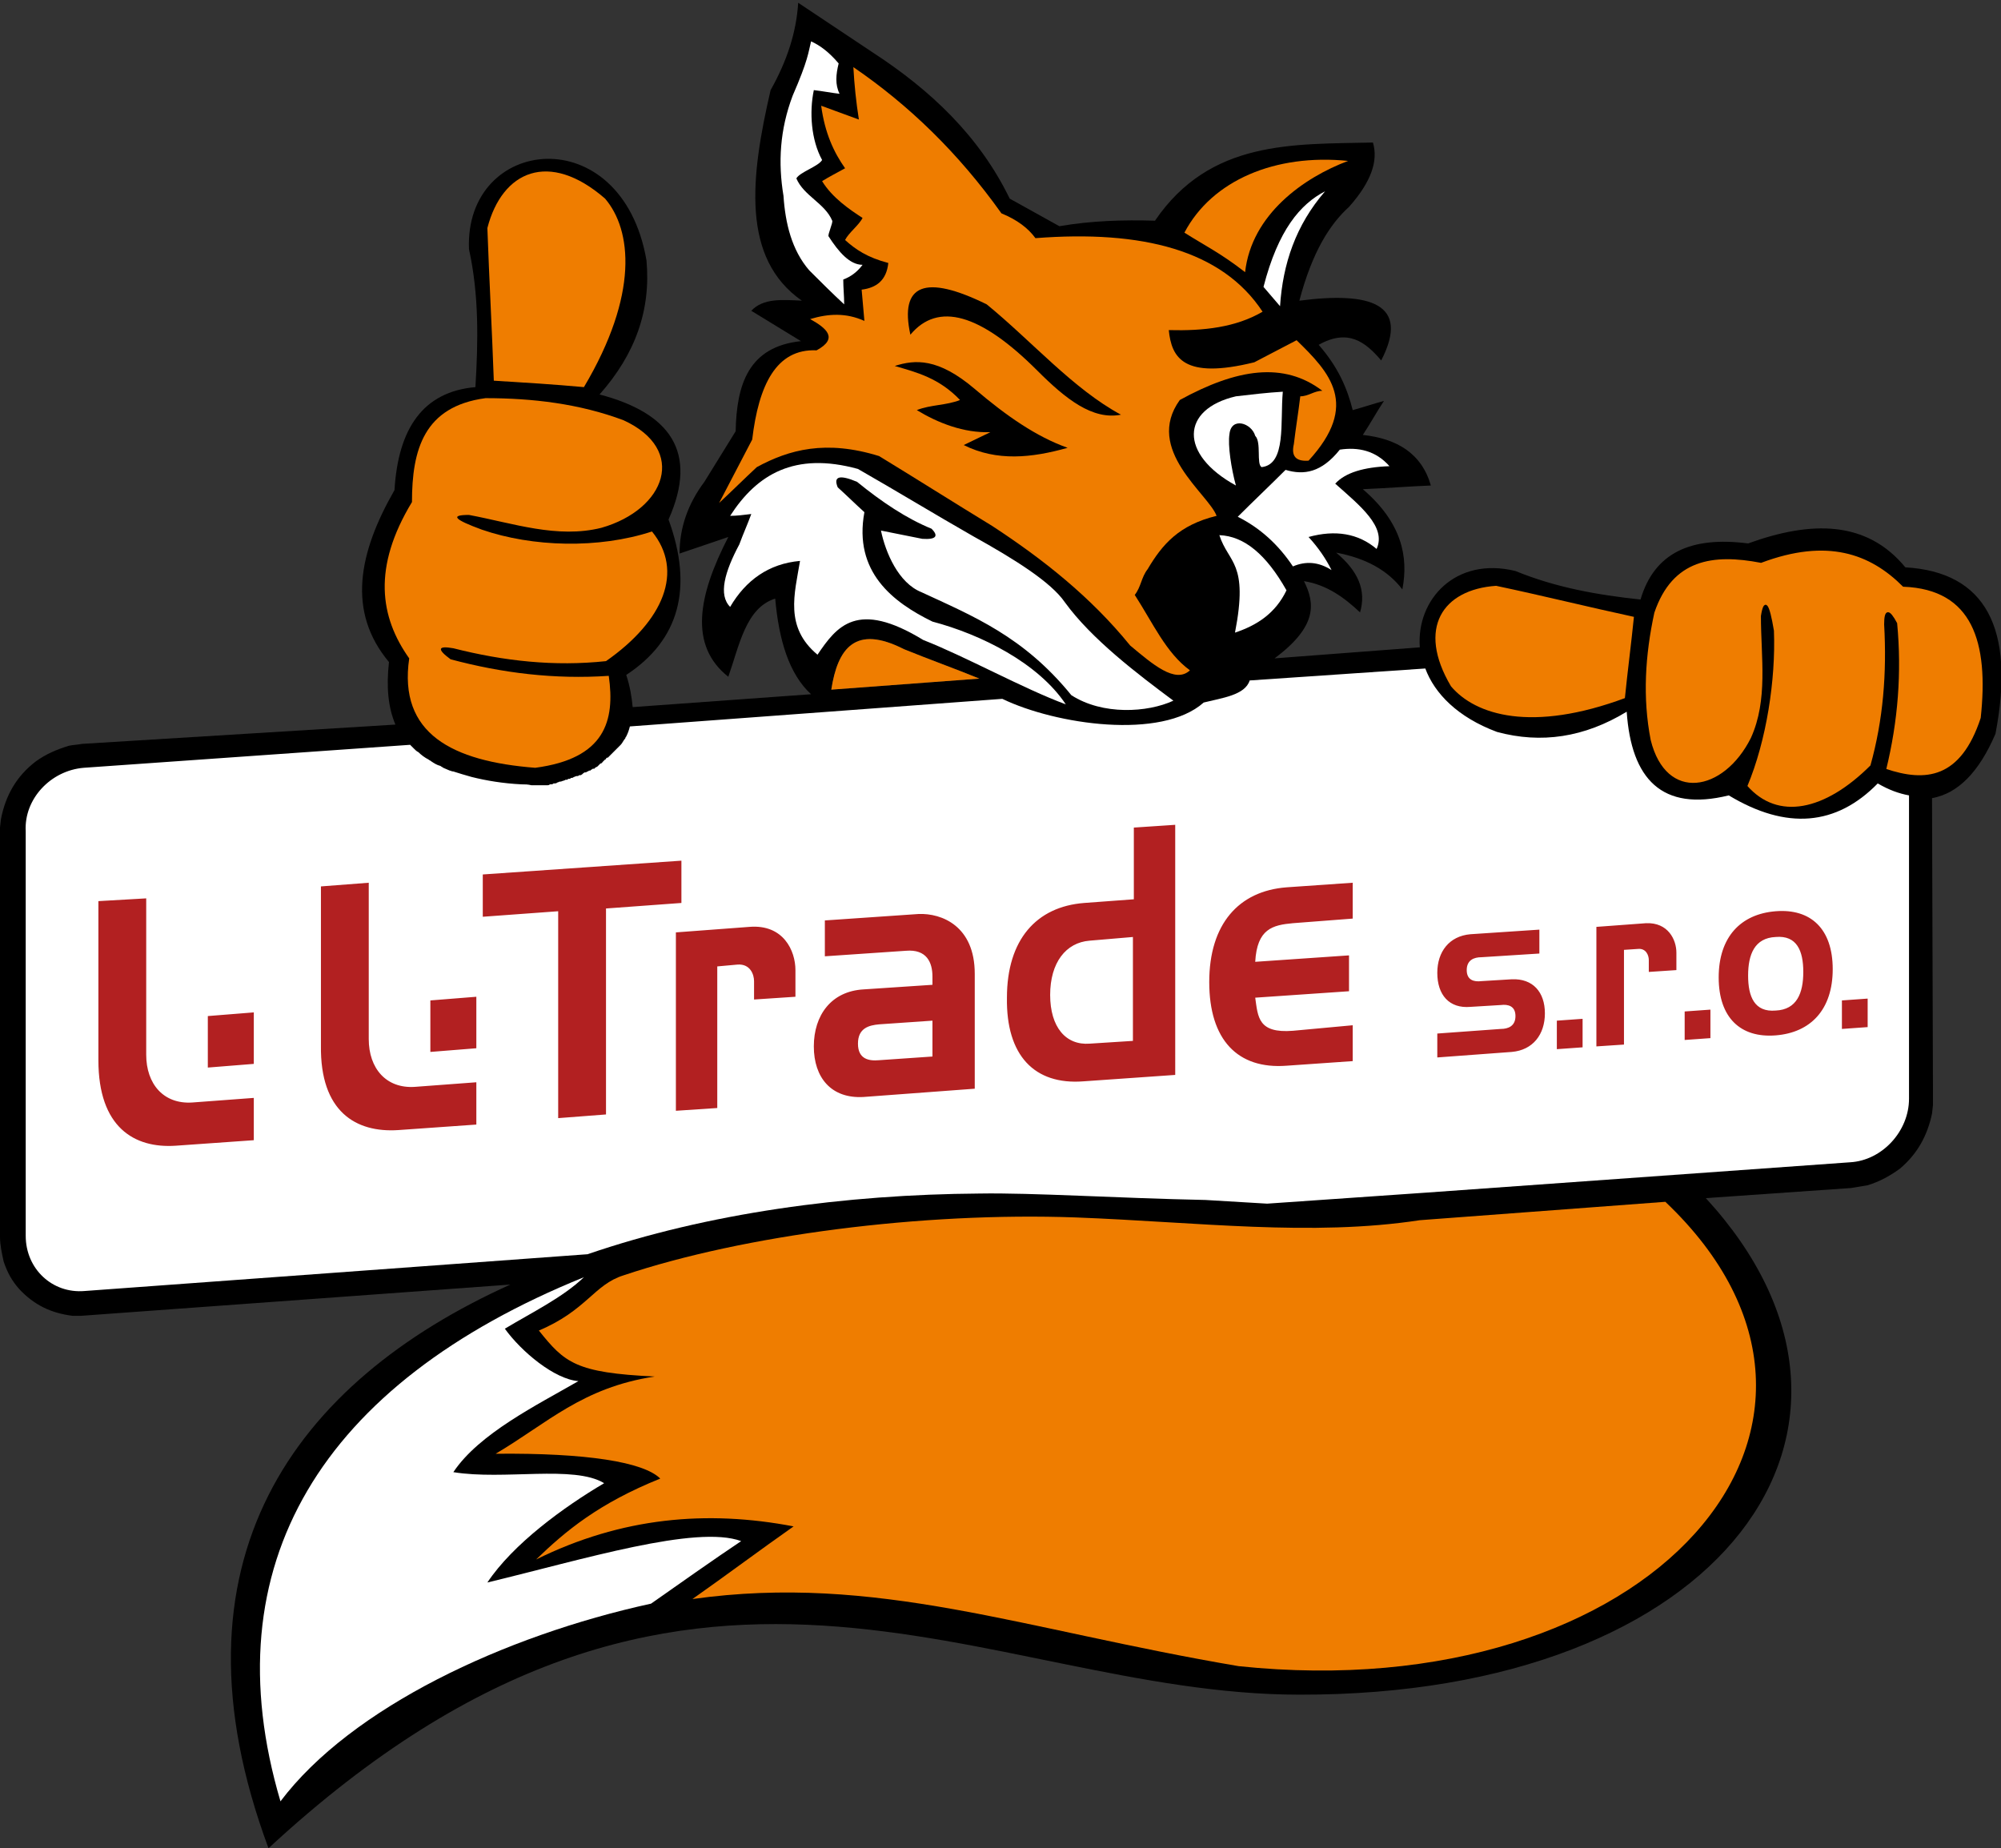 <?xml version="1.0" encoding="utf-8"?>
<!-- Generator: Adobe Illustrator 23.0.6, SVG Export Plug-In . SVG Version: 6.00 Build 0)  -->
<svg version="1.1" id="Vrstva_1" xmlns="http://www.w3.org/2000/svg" xmlns:xlink="http://www.w3.org/1999/xlink" x="0px" y="0px"
	 width="217.6px" height="201px" viewBox="0 0 217.6 201" style="enable-background:new 0 0 217.6 201;" xml:space="preserve">
<rect x="0" y="0" width="217.6" height="201" fill="#333333" stroke="none"/>
<style type="text/css">
	.st0{fill-rule:evenodd;clip-rule:evenodd;}
	.st1{fill-rule:evenodd;clip-rule:evenodd;fill:#EF7D00;}
	.st2{fill-rule:evenodd;clip-rule:evenodd;fill:#FFFFFF;}
	.st3{fill:none;stroke:#000000;stroke-width:0.216;stroke-miterlimit:10;}
	.st4{fill-rule:evenodd;clip-rule:evenodd;fill:#B22021;}
</style>
<g>
	<path class="st0" d="M106.5,73.8L90.4,75c0.7-4.5,2.6-7.1,7.9-4.4C101,71.7,103.8,72.7,106.5,73.8 M154.4,70.4l-15.8,1.2
		c4.7-3.5,4.4-6,3.2-8.4c2.5,0.4,4.4,1.8,6.1,3.4c0.7-2.4-0.2-4.5-2.6-6.5c3.2,0.6,5.6,1.9,7.2,4c0.7-3.6-0.1-7.3-4.3-10.9
		c2.5-0.1,4.9-0.3,7.4-0.4c-1-3.5-3.7-5.1-7.4-5.5c0.8-1.2,1.5-2.5,2.3-3.7c-1.1,0.3-2.3,0.7-3.4,1c-0.6-2.4-1.6-4.7-3.7-7.1
		c3.2-1.8,5.1-0.3,6.8,1.7c3.2-6.2-1.2-7.5-8.9-6.5c1.4-5.3,3.3-8.3,5.4-10.2c2.4-2.7,3.2-5,2.6-7c-8.7,0.2-17.7-0.3-23.7,8.5
		c-3.5-0.1-6.9,0-10.4,0.6c-1.8-1-3.6-2-5.4-3c-3.3-6.8-8.6-11.8-14.9-15.9c-2.7-1.8-5.4-3.6-8.1-5.4c-0.2,3.2-1.2,6.3-3,9.5
		c-2.2,9.5-3.2,18.3,3.4,22.9c-2.1-0.1-4.2-0.3-5.5,1.1c1.8,1.1,3.6,2.2,5.4,3.3c-5.7,0.6-7,4.7-7.1,9.8c-1.1,1.8-2.3,3.7-3.4,5.5
		c-1.8,2.4-2.7,5-2.7,7.8c1.8-0.6,3.5-1.2,5.3-1.8c-3.3,6.4-4.3,11.8,0,15.2c1.2-3.4,1.9-7.5,5.1-8.5c0.4,4.5,1.5,8.2,3.9,10.4
		l-19.4,1.4c-0.1-1.1-0.3-2.3-0.7-3.5c5.8-3.8,7.3-9.5,4.6-16.9c3.3-7.4,0.1-11.6-7.5-13.6c3.9-4.4,5.6-9.2,5.1-14.6
		c-2.7-15.5-19.8-13.5-19.3-1.2c1.1,5,1,10,0.7,15c-5.7,0.5-8.4,4.5-8.8,11.2c-3.9,6.8-5.2,13.2-0.6,18.7c-0.3,2.7-0.1,4.9,0.7,6.8
		L8.9,80.9C8.4,81,8,81,7.5,81.1C6.2,81.5,5,82,3.9,82.8c-2.1,1.6-3.3,3.7-3.8,6.3L0,90l0,44.5c0,0.9,0.2,1.8,0.4,2.7
		c0.4,1.2,0.9,2.1,1.7,3c1.6,1.7,3.4,2.6,5.8,2.9l0.9,0l46.7-3.4C32,150.3,17.6,169.8,29.2,201c45.7-42.3,77.7-16.7,112.1-16.7
		c46.2,0.1,67-29.2,44.2-54l15.8-1.1c0.6-0.1,1.2-0.2,1.8-0.3c1.3-0.4,2.4-1,3.5-1.8c1.9-1.6,3-3.6,3.5-6l0.1-0.9l0-2l-0.1-31.4
		c2.8-0.5,5.1-2.8,6.9-7c2.2-11.5-1.1-17.6-9.8-18.1c-4.2-5.1-10.2-5.1-17.1-2.6c-6.2-0.8-10.2,1-11.7,6.1
		c-4.7-0.5-9.2-1.3-13.6-3.1C158.3,60.5,154,65.2,154.4,70.4z"/>
	<path class="st1" d="M92.8,7.3c6,4.1,11.4,9.3,16.1,15.9c1.7,0.7,2.9,1.6,3.7,2.7c11.6-0.9,20.3,1.3,24.7,8
		c-2.9,1.7-6.4,2.1-10.2,2c0.3,3,1.6,5.4,9.3,3.5c1.5-0.8,3.1-1.6,4.6-2.4c3.6,3.5,6.9,7,1.3,13.1c-1.4,0.1-1.9-0.5-1.6-1.8
		c0.2-1.7,0.5-3.5,0.7-5.2c0.9,0,1.5-0.6,2.4-0.6c-4.2-3.2-9.3-2.4-15.5,1c-3.9,5.4,3.1,10.2,4,12.6c-4.1,1-5.9,3.1-7.5,5.8
		c-0.7,0.9-0.7,1.9-1.4,2.8c2,3.1,3.4,6.3,6,8.2c-1.6,1.5-4.1-0.7-6.5-2.7c-4.3-5.3-9.5-9.4-15-13c-4.1-2.5-8.2-5.1-12.3-7.6
		c-5.8-1.8-9.8-0.7-13.3,1.2c-1.4,1.3-2.7,2.6-4.1,3.9c1.2-2.3,2.4-4.6,3.6-6.9c0.7-5.9,2.6-9.9,7-9.7c2.4-1.3,1.1-2.4-0.7-3.4
		c2-0.6,3.9-0.7,5.9,0.2c-0.1-1.1-0.2-2.3-0.3-3.4c1.6-0.2,2.7-1,2.9-2.9c-2.3-0.6-3.6-1.5-4.7-2.5c0.4-0.8,1.5-1.6,1.9-2.4
		c-1.4-0.9-3.3-2.2-4.4-4c0.8-0.5,1.6-0.9,2.5-1.4c-1.2-1.7-2.2-3.8-2.6-6.8c1.4,0.5,2.7,1,4.1,1.5C93.1,11.1,92.9,9.2,92.8,7.3"/>
	<path class="st2" d="M88.2,4.5c0.9,0.4,1.9,1.1,3,2.4c-0.3,1.2-0.4,2.3,0.1,3.3c-0.9-0.1-1.9-0.3-2.8-0.4c-0.5,2.4-0.3,5.4,0.9,7.6
		c-0.4,0.7-2.4,1.3-2.8,2c0.8,1.9,3.1,2.7,3.9,4.6c0.1,0.2-0.5,1.5-0.4,1.7c1.1,1.7,2.3,3.1,3.7,3.1c-0.6,0.8-1.3,1.3-2.1,1.6
		c0,0.9,0.1,1.8,0.1,2.7c-1.3-1.2-2.6-2.5-3.8-3.7c-1.9-2.2-2.6-5.1-2.8-8.1c-0.6-3.6-0.4-7.2,1-10.9C87.9,6.5,87.9,5.7,88.2,4.5"/>
	<path class="st1" d="M128.8,25.3c2.2,1.4,3.9,2.2,6.6,4.3c0.7-6.3,6.4-10.3,11.2-12.1C138.7,16.7,131.8,19.6,128.8,25.3"/>
	<path class="st2" d="M79.4,56.1c2.9-4.5,7-7,13.9-5.1c4.2,2.4,8.3,4.9,12.5,7.3c4.5,2.5,8.5,5,10,7.2c2.9,4,7.9,7.8,11.8,10.7
		c-2.8,1.3-7.7,1.6-11.1-0.6c-5.2-6.4-10.7-8.6-16.3-11.2c-2.5-1-3.9-4.3-4.4-6.7c1.5,0.3,3,0.6,4.5,0.9c1.5,0.1,1.8-0.3,1-1.1
		c-2.7-1.1-5.4-2.9-8.1-5.1c-1.9-0.8-2.6-0.6-2.1,0.6c1,0.9,1.9,1.8,2.9,2.7c-1.2,6.5,3.1,9.8,7.4,11.9c5.3,1.4,11.5,4.5,14.5,9
		c-4.6-1.7-10.9-5.2-15.5-7c-7.2-4.4-9.4-1.5-11.5,1.6c-3.6-3-2.5-6.6-1.9-10.2c-3.4,0.3-5.9,2.1-7.6,5c-1.3-1.3-0.6-3.8,1-6.8
		c0.4-1.1,0.9-2.2,1.3-3.3C80.9,56,80.1,56.1,79.4,56.1"/>
	<path class="st2" d="M134.6,56.2c1.7-1.7,3.5-3.4,5.2-5.1c2,0.6,3.9,0.3,5.9-2.2c2-0.3,3.9,0.1,5.4,1.8c-2.8,0.1-4.8,0.7-5.9,1.9
		c2.7,2.4,5.6,4.7,4.5,7.1c-2-1.7-4.5-2.1-7.4-1.3c1.1,1.2,1.9,2.4,2.5,3.6c-1.4-0.9-2.8-1-4.2-0.4C139,59.2,137,57.4,134.6,56.2"/>
	<path class="st2" d="M134.4,52.8c-6.2-3.4-6-8.3,0-9.7c1.7-0.2,3.4-0.4,5.1-0.5c-0.3,3.3,0.4,7.9-2.3,8.2c-0.6-0.3,0-2.7-0.7-3.4
		c-0.4-1.4-2.6-2.1-2.8-0.2C133.5,48.4,133.9,51,134.4,52.8"/>
	<path class="st2" d="M137.4,31.2c1.6-6.2,4-9,6.7-10.4c-3.2,3.7-4.6,7.9-4.9,12.5C138.6,32.6,138,31.9,137.4,31.2"/>
	<path class="st2" d="M132.6,58.2c2.7,0.1,5.1,2.1,7.3,6c-1.2,2.5-3.2,3.8-5.6,4.6C135.8,61.1,133.6,61.3,132.6,58.2"/>
	<path class="st0" d="M97.3,39.8c2.2-0.7,4.7-0.9,8.7,2.5c3.4,2.9,6.7,5.2,10.1,6.4c-3.9,1.1-7.7,1.5-11.3-0.3
		c1-0.5,1.9-0.9,2.9-1.4c-2.9,0.1-5.7-1-8-2.4c1.5-0.6,3.2-0.5,4.7-1.1C102.1,41.1,99.7,40.5,97.3,39.8 M99,36.4
		c-1.2-5.5,1.6-6.6,8.3-3.3c4.9,4,9.4,9.2,14.6,12c-3.1,0.6-6-1.7-9.1-4.8C106.6,34.1,102,32.8,99,36.4z"/>
	<path class="st1" d="M67.8,45.7c7,3.2,4.6,9.7-2.4,11.7c-4.8,1.2-9.6-0.5-14.4-1.4c-2.1,0-1.6,0.5,1.4,1.6
		c5.5,1.9,12.7,2.1,18.5,0.2c3.5,4.3,1.3,9.7-5,14.1c-5.6,0.6-11.1,0-16.6-1.4c-1.7-0.3-1.8,0.1-0.3,1.2c5.6,1.5,11.3,2.2,17.2,1.8
		c0.7,4.9-0.4,9-8,10c-9-0.7-14.9-3.7-13.7-11.9c-3.2-4.5-4-9.9,0.3-17c0-5.7,1.3-10.4,8-11.3C57.9,43.3,63,43.9,67.8,45.7"/>
	<path class="st1" d="M53.7,41.4c3.3,0.2,6.5,0.4,9.8,0.7C69.5,32,68.7,25,65.8,21.6c-6.1-5.3-11.2-3-12.8,3.2
		C53.2,30.4,53.5,35.8,53.7,41.4"/>
	<path class="st2" d="M80.6,167.6c-2.7,1.8-7.1,4.9-9.8,6.8c-16,3.5-32.6,11.3-40.3,21.5c-7.6-25.7,4.4-45.4,33-57
		c-2.3,2.2-5.6,3.8-8.6,5.6c1.8,2.5,5.4,5.5,8,5.7c-4.5,2.6-10.8,5.7-13.6,9.9c5.5,0.9,13.1-0.8,16.4,1.2
		c-4.4,2.6-9.9,6.6-12.7,10.8C63.4,169.6,75.7,165.8,80.6,167.6"/>
	<path class="st1" d="M181.1,130.7c25.5,24.2-1.5,55.2-46.4,50.5c-23.6-4-39.4-10.1-59.4-7.3c3.7-2.6,7.3-5.3,11-7.9
		c-9.4-1.8-18.7-1-28,3.6c3.2-3.1,6.8-6.1,13.5-8.8c-1.8-1.8-8-2.8-17.9-2.7c5.6-3.3,9.4-7.2,17.3-8.4c-8.6-0.4-9.8-1.5-12.6-5
		c5.2-2.2,6-5,9.2-6c13.1-4.4,32.5-6.9,49.2-6.3c13.2,0.5,25.6,2.1,37.4,0.3l0,0"/>
	<path class="st1" d="M179.4,80.5c1.7,6.9,8.1,5.8,11.1-0.2c1.9-4.2,1.1-8.8,1.1-13.3c0.3-1.9,0.7-1.4,1.2,1.6
		c0.2,5.3-0.8,11.9-2.9,16.9c3.4,3.9,8.6,2.8,13.6-2.2c1.4-5,1.8-10.1,1.5-15.4c0-1.6,0.4-1.6,1.2-0.1c0.5,5.3,0.1,10.6-1.2,15.9
		c4.4,1.5,8.3,1.1,10.5-5.6c0.9-8.3-0.9-14.1-8.5-14.4c-3.6-3.6-8.3-5.3-15.5-2.6c-5.2-1-9.7-0.4-11.7,5.5
		C178.8,71.2,178.5,75.9,179.4,80.5z"/>
	<path class="st3" d="M179.4,80.5c1.7,6.9,8.1,5.8,11.1-0.2c1.9-4.2,1.1-8.8,1.1-13.3c0.3-1.9,0.7-1.4,1.2,1.6
		c0.2,5.3-0.8,11.9-2.9,16.9c3.4,3.9,8.6,2.8,13.6-2.2c1.4-5,1.8-10.1,1.5-15.4c0-1.6,0.4-1.6,1.2-0.1c0.5,5.3,0.1,10.6-1.2,15.9
		c4.4,1.5,8.3,1.1,10.5-5.6c0.9-8.3-0.9-14.1-8.5-14.4c-3.6-3.6-8.3-5.3-15.5-2.6c-5.2-1-9.7-0.4-11.7,5.5
		C178.8,71.2,178.5,75.9,179.4,80.5z"/>
	<path class="st1" d="M177.8,67c-0.3,3-0.7,6-1,9c-10.2,3.8-16.4,1.9-19.1-1.3c-3.8-6.4-0.9-10.7,5-11.1
		C167.9,64.7,172.7,65.9,177.8,67z"/>
	<path class="st3" d="M177.8,67c-0.3,3-0.7,6-1,9c-10.2,3.8-16.4,1.9-19.1-1.3c-3.8-6.4-0.9-10.7,5-11.1
		C167.9,64.7,172.7,65.9,177.8,67z"/>
	<path class="st2" d="M60.3,85.4c0,0,0.1,0,0.1,0 M9.1,83.5L44.6,81c0.1,0.1,0.1,0.1,0.2,0.2c0,0,0,0,0,0c0.1,0.1,0.1,0.1,0.2,0.2
		c0,0,0,0,0,0c0.2,0.2,0.3,0.3,0.5,0.4c0,0,0,0,0,0c0.3,0.3,0.7,0.6,1.1,0.8c0,0,0,0,0,0c0.1,0.1,0.2,0.1,0.3,0.2c0,0,0,0,0,0
		c0.3,0.2,0.6,0.4,1,0.5c0,0,0,0,0,0c0.1,0.1,0.2,0.1,0.3,0.2c0,0,0,0,0,0c0.2,0.1,0.5,0.2,0.7,0.3c0,0,0,0,0,0
		c0.1,0,0.2,0.1,0.4,0.1c0,0,0,0,0,0c0.6,0.2,1.3,0.4,2,0.6c0,0,0,0,0,0c1.6,0.4,3.4,0.7,5.4,0.8c0,0,0,0,0,0c0.4,0,0.7,0,1.1,0.1
		c0,0,0,0,0,0c0.2,0,0.3,0,0.5,0c0,0,0.1,0,0.1,0c0.2,0,0.3,0,0.5,0c0,0,0,0,0.1,0c0.2,0,0.4,0,0.5,0c0.1,0,0.2,0,0.3-0.1
		c0,0,0.1,0,0.1,0c0.1,0,0.2,0,0.3-0.1c0,0,0.1,0,0.1,0c0.1,0,0.2,0,0.3-0.1c0,0,0,0,0,0c0.1,0,0.2-0.1,0.3-0.1c0,0,0.1,0,0.1,0
		c0.2-0.1,0.4-0.1,0.5-0.2c0,0,0.1,0,0.1,0c0.1,0,0.1,0,0.2-0.1c0,0,0.1,0,0.1,0c0.1,0,0.1,0,0.2-0.1c0,0,0.1,0,0.1,0
		c0.1,0,0.2-0.1,0.2-0.1c0,0,0,0,0,0c0.1,0,0.2-0.1,0.3-0.1c0,0,0,0,0.1,0c0.1,0,0.2-0.1,0.2-0.1c0,0,0,0,0.1,0c0.1,0,0.1,0,0.2-0.1
		c0,0,0.1,0,0.1-0.1c0.1,0,0.1-0.1,0.2-0.1c0,0,0,0,0.1,0c0.1,0,0.1-0.1,0.2-0.1c0,0,0,0,0,0c0,0,0,0,0,0c0,0,0,0,0,0
		c0.1,0,0.1-0.1,0.2-0.1c0,0,0,0,0.1,0c0,0,0.1-0.1,0.1-0.1c0.1,0,0.1-0.1,0.2-0.1c0,0,0.1,0,0.1,0c0,0,0.1,0,0.1-0.1
		c0.1,0,0.1-0.1,0.2-0.1c0,0,0.1,0,0.1-0.1c0,0,0.1,0,0.1-0.1c0,0,0.1,0,0.1-0.1c0.1,0,0.1-0.1,0.2-0.1c0,0,0.1,0,0.1-0.1
		c0,0,0.1-0.1,0.1-0.1c0,0,0.1-0.1,0.1-0.1c0,0,0.1-0.1,0.1-0.1c0,0,0.1,0,0.1-0.1c0,0,0.1-0.1,0.1-0.1c0,0,0,0,0.1,0
		c0,0,0.1-0.1,0.1-0.1c0,0,0,0,0.1-0.1c0,0,0.1-0.1,0.1-0.1c0,0,0,0,0.1-0.1c0,0,0.1-0.1,0.1-0.1c0,0,0.1-0.1,0.1-0.1
		c0,0,0.1-0.1,0.1-0.1c0,0,0.1-0.1,0.1-0.1c0,0,0,0,0.1-0.1c0.1-0.1,0.1-0.1,0.2-0.2c0,0,0,0,0,0c0.1-0.1,0.2-0.2,0.3-0.3
		c0,0,0,0,0,0c0.2-0.2,0.3-0.5,0.5-0.7c0,0,0,0,0,0c0-0.1,0.1-0.2,0.1-0.2c0,0,0,0,0,0c0.2-0.4,0.3-0.7,0.4-1.1l40.5-3
		c5.8,2.8,17.3,4.5,21.9,0.4c2-0.5,4.5-0.8,5-2.4l19.1-1.3c1,2.7,3.5,5.3,7.8,6.9c4.8,1.3,9.5,0.6,14.1-2.2
		c0.5,7.3,3.8,10.9,11.1,9.1c6.3,3.8,11.7,3.3,16.2-1.3c1.2,0.7,2.3,1.1,3.4,1.3v30.7v2.3c0,3.5-2.9,6.7-6.4,6.9l-46.1,3.3
		l-17.3,1.2l-6.7-0.4c-9.7-0.2-18.8-0.8-24.6-0.7c-14.5,0.1-29.5,2.1-42.6,6.6l-54.7,4c-3.5,0.3-6.4-2.4-6.4-6v-44
		C2.6,86.9,5.5,83.8,9.1,83.5z"/>
	<path class="st4" d="M200.3,111.9l2.8-0.2v-3.1l-2.8,0.2 M186.9,106.3c0,4.4,2.4,6.6,6.2,6.3c3.8-0.3,6.2-2.8,6.2-7.2
		c0-4.4-2.4-6.6-6.2-6.3C189.3,99.4,186.9,101.9,186.9,106.3z M193.1,101.9c2.3-0.2,3,1.5,3,3.8c0,2.3-0.7,4.1-3,4.2
		c-2.3,0.2-3-1.5-3-3.8C190.1,103.8,190.8,102,193.1,101.9z M183.2,113.1l2.8-0.2v-3.1l-2.8,0.2V113.1z M176.6,103.3l1.5-0.1
		c0.9-0.1,1.2,0.7,1.2,1.2v1.3l3-0.2v-1.9c0-1.4-0.9-3.3-3.3-3.2l-5.4,0.4v13l3-0.2V103.3z M169.3,114.1l2.8-0.2v-3.1l-2.8,0.2
		V114.1z M159.9,109.5l3.3-0.2c0.8-0.1,1.6,0.1,1.6,1.2c0,1.1-0.8,1.4-1.6,1.4l-6.9,0.5v2.6l8.1-0.6c2.3-0.2,3.6-1.9,3.6-4.2
		c0-2.3-1.3-3.8-3.6-3.7l-3.3,0.2c-0.8,0.1-1.6-0.1-1.6-1.2c0-1.1,0.8-1.4,1.6-1.4l6.3-0.4v-2.6l-7.5,0.5c-2.3,0.2-3.6,1.9-3.6,4.2
		C156.3,108.2,157.6,109.7,159.9,109.5z M52.5,95.1v4.6l8.2-0.6v22.5l5.2-0.4V98.8l8.2-0.6v-4.6L52.5,95.1z M78,105.1l2.2-0.2
		c1.4-0.1,1.8,1.1,1.8,1.8v2l4.5-0.3v-2.9c0-2.1-1.3-5-5-4.7l-8,0.6v19.4l4.5-0.3V105.1z M101.4,107.1l-7.5,0.5
		c-3.5,0.2-5.4,2.8-5.4,6.2c0,3.4,1.9,5.7,5.4,5.5l12.1-0.9v-12.5c0-5.2-3.6-6.6-6.1-6.5l-10.2,0.7v3.9l8.8-0.6
		c2.3-0.2,2.9,1.3,2.9,2.8V107.1z M101.4,114.9l-5.8,0.4c-1.1,0.1-2.3-0.1-2.3-1.8c0-1.7,1.2-2,2.3-2.1l5.8-0.4V114.9z M117.8,117.6
		l10-0.7V89.7l-4.5,0.3v7.8l-5.4,0.4c-5.2,0.4-8.4,4-8.4,10.3C109.4,114.8,112.5,118,117.8,117.6z M123.2,101.9v11.3l-4.7,0.3
		c-2.6,0.2-4.3-1.8-4.3-5.3c0-3.5,1.7-5.7,4.3-5.9L123.2,101.9z M140.6,112.1c-3.8,0.3-3.8-1.5-4.1-3.6l10.2-0.7v-3.9l-10.2,0.7
		c0.2-3.6,1.9-4,4.1-4.2l6.5-0.5v-3.9l-7.2,0.5c-5.2,0.4-8.4,4-8.4,10.3c0,6.3,3.1,9.5,8.4,9.1l7.2-0.5v-3.9L140.6,112.1z
		 M19.1,124.6l8.5-0.6v-4.6l-6.7,0.5c-3.1,0.2-5-2-5-5.2V97.7L10.7,98v17.3C10.7,122.6,14.6,124.9,19.1,124.6z M22.6,116.1l5-0.4
		v-5.6l-5,0.4V116.1z M43.3,122.9l8.5-0.6v-4.6l-6.7,0.5c-3.1,0.2-5-2-5-5.2V96l-5.2,0.4v17.3C34.8,120.9,38.7,123.2,43.3,122.9z
		 M46.8,114.4l5-0.4v-5.6l-5,0.4V114.4z"/>
	<path class="st1" d="M106.5,73.8L90.4,75c0.7-4.5,2.6-7.1,7.9-4.4C101,71.7,103.8,72.7,106.5,73.8"/>
</g>
</svg>
